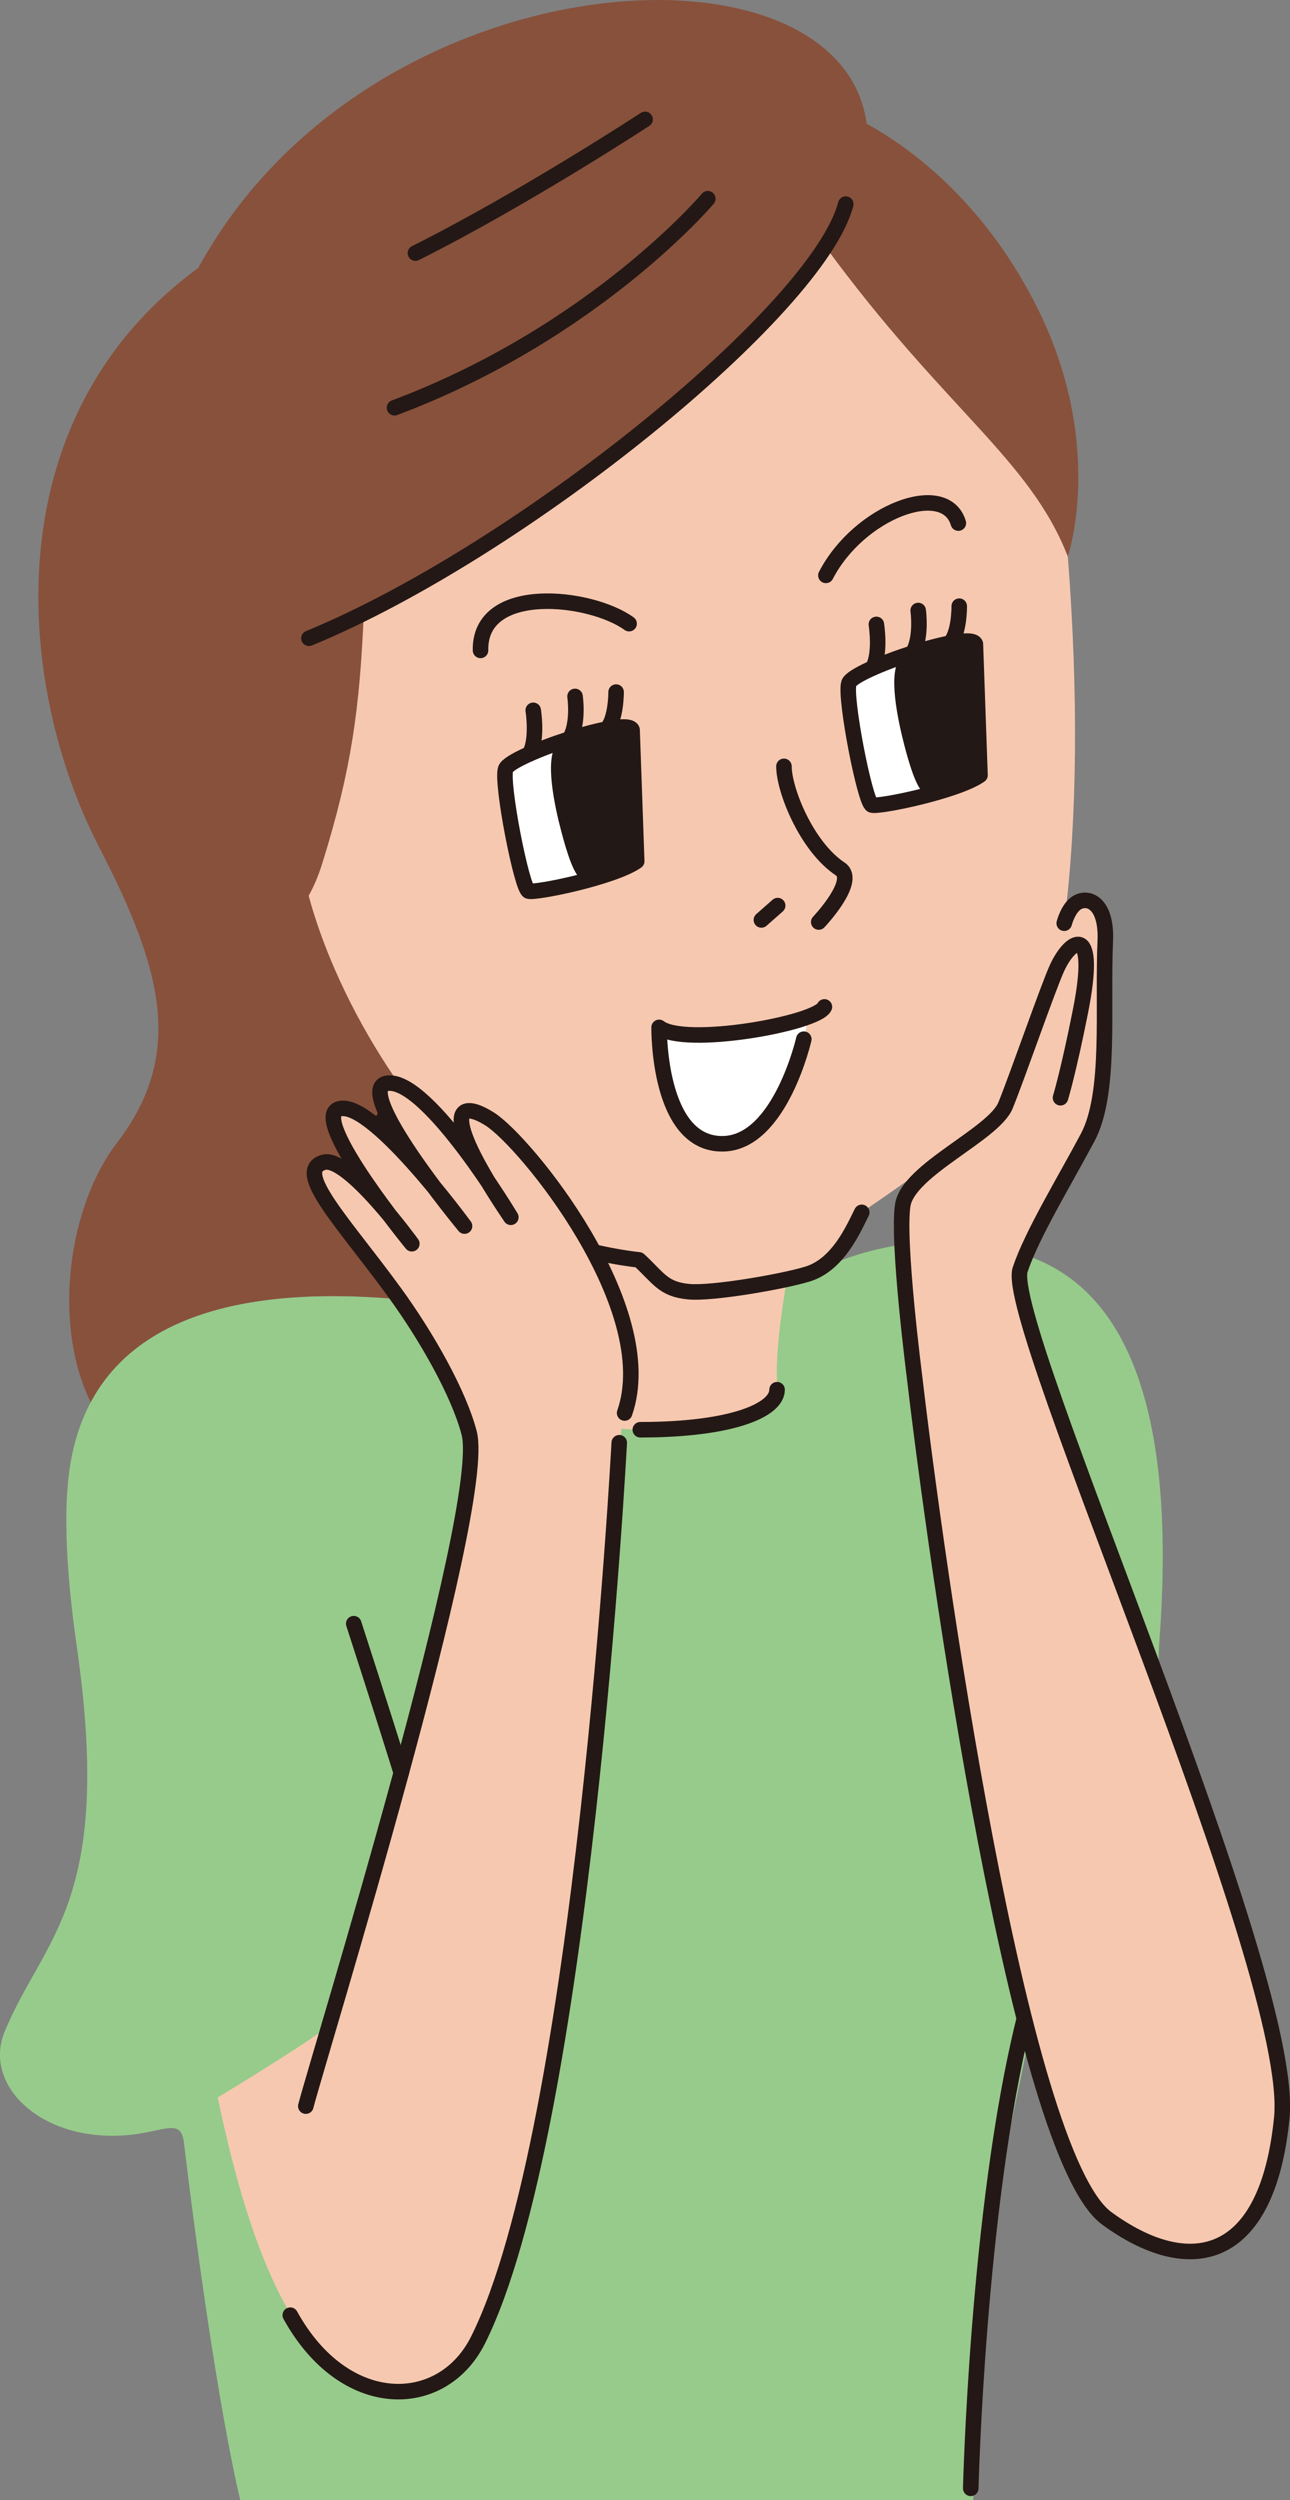 <?xml version="1.0" encoding="UTF-8"?><svg id="_イヤー_2" xmlns="http://www.w3.org/2000/svg" width="86.39" height="167.33" viewBox="0 0 86.39 167.33"><rect x="0" y="0" width="86.39" height="167.33" fill="#808080" stroke="none"/><defs><style>.cls-1{fill:#f7c8b0;}.cls-2,.cls-3{fill:#fff;}.cls-4{fill:#97cb8b;}.cls-5{fill:#221815;}.cls-6{fill:#88513c;}.cls-3,.cls-7{stroke:#231815;stroke-linecap:round;stroke-linejoin:round;stroke-width:1.04px;}.cls-7{fill:none;}</style></defs><g id="L"><g><g><path class="cls-4" d="M33.78,87.96c-11.95-2.27-26.94-2.53-29.06,9.98-.66,3.91,.01,9.38,.44,12.38,2.43,17.03-2.21,19.3-4.84,25.63-1.32,3.19,1.58,6.45,6.01,6.93,4.13,.44,5.74-1.59,5.99,.54,2.09,17.34,3.77,23.9,3.77,23.9h49.08l1.06-18.08,2.68-12.8s11.4-4.03,12.28-7.56c1.1-4.41-4.18-10.5-3.54-19.16,1.08-14.64-1.81-23.88-9.72-25.93-10.22-2.65-15.93,3.46-19.75,4.13-8.75,1.53-5.83,1.67-14.41,.04Z"/><path class="cls-1" d="M71.72,60.81c-.45,.98-2.53,5-2.53,5,0,0-8.65,12.88-8.72,14.83,0,.17-.22,1.22-.2,1.82,.1,2.64,.77,8.66,2.08,18.29,1.83,13.38,5.1,31.67,7.31,38.26,2.24,6.69,2.98,8.57,4.75,9.82,1.52,1.08,4.11,1.99,5.56,1.85,1.92-.18,3.57-.98,4.65-3.74,.7-1.76,1.27-5.01,1.19-7.18-.08-2.29-2.65-11.38-5.82-20.56-4.54-13.16-11.79-31.74-11.86-32.7-.06-.81,0-1.82,.46-2.79,1.66-3.6,4.87-7.72,5.11-10.53,.24-2.81,.32-10.22,.32-10.22,0,0,.09-1.54-.44-2.19-1.2-1.46-1.86,.04-1.86,.04Z"/><path class="cls-1" d="M39.67,80.1s-1.66,12.71-2.25,14.29c-.59,1.57,14.96,2.48,14.63-1.71-.32-4.01,1.97-13.56,1.97-13.56l-14.34,.98Z"/><path class="cls-7" d="M52.04,93.01c0,1.38-3.06,2.68-9.16,2.68"/><path class="cls-1" d="M49.01,14.63c14.66-1.27,20.91,2.23,22.5,22.62,1.43,18.34-.34,33.9-4.96,37.5-3.3,2.58-7.39,5.4-8.84,6.39-.51,.35-1.38,2.61-2.21,3.31-1.72,1.46-7.97,1.89-9.38,1.99-1.96,.13-1.7-.88-3.54-2.17,0,0-16.25-2.15-19.97-13.8-1.85-5.8-3.62-11.76-4.3-16.25-1.22-7.91-.19-12.84,1.26-17.73,1.91-6.45,2.66-4.53,4.37-6.33,4.25-4.45,9.58-14.35,25.07-15.54Z"/><path class="cls-6" d="M7.81,76.52c-3.14,4.1-4.38,11.9-1.74,17.33,4.33-8.12,16.61-7.9,26.92-6.04,1.73-3.4,2.52-6.18,2.52-6.18-7.42-5.24-12.89-14.45-14.84-21.68,.34-.6,.65-1.32,.92-2.19,1.96-6.28,2.51-10.41,2.78-16.87,9.36-4.31,25.07-15.42,30.9-24.39,7.99,10.91,13.71,14.22,16.24,20.75,0,0,2.63-7.69-2.28-17.12-3.47-6.66-8.15-10.17-11.19-11.85C56.28-4.69,25.36-2.93,13.7,17.19c-.13,.23-.27,.48-.42,.74C-.62,28.1,1.15,46.1,6.63,56.68c4.33,8.35,5.7,13.95,1.18,19.84Z"/><path class="cls-3" d="M65.32,43.1c-.31-.92-8.16,1.7-8.47,2.62-.31,.92,1.08,8.01,1.54,8.16s5.7-.92,7.24-2l-.31-8.78Z"/><path class="cls-2" d="M44.14,68.77c3.8,1.08,7.15,.03,9.99-.71,0,0-1.25,8.23-5.66,8.5-4.26,.27-4.33-7.79-4.33-7.79Z"/><path class="cls-7" d="M55.31,38.51c2.21-4.27,7.99-6.44,8.87-3.5"/><path class="cls-7" d="M42.13,41.74c-2.6-1.88-10.04-2.69-9.95,1.79"/><path class="cls-7" d="M52.5,51.29c0,1.57,1.5,5.36,3.77,6.87,1.18,.79-1.44,3.55-1.44,3.55"/><path class="cls-7" d="M55.21,67.39c-.5,1.11-9.38,2.71-11.07,1.37,0,0-.11,7.93,4.33,7.79,3.79-.12,5.36-7,5.36-7"/><path class="cls-7" d="M57.71,81.14c-.55,1.09-1.57,3.5-3.63,4.13-1.67,.51-6.39,1.33-7.96,1.18-1.71-.16-2-.9-3.33-2.13,0,0-12.07-1.1-17.1-9.45"/><path class="cls-1" d="M22.54,135.07s10.18-34.18,8.88-39.16c-.69-2.65-2.84-6.45-5.01-9.43-3.38-4.64-6.8-8.13-4.72-8.69,1.62-.44,5.89,5.45,5.89,5.45,0,0-6.68-8.15-4.98-8.98,2.07-1.01,8.51,7.8,8.51,7.8,0,0-7.8-9.41-5.09-9.57,2.73-.16,8.19,8.98,8.19,8.98-4.56-6.74-3.78-8.06-1.42-6.58,2.36,1.47,11.5,12.65,9.04,19.68-.99,2.82-1.61,35.79-8.44,58.26,0,0-1.55,7.62-7.09,7.24-6.81-.47-9.96-11.34-11.72-19.69,0,0,7.84-4.72,7.96-5.3Z"/><path class="cls-7" d="M61.49,40.86s.24,1.72-.31,2.74"/><path class="cls-7" d="M20.48,140.96c.88-3.39,12.24-40.07,10.94-45.05-.69-2.65-2.84-6.45-5.01-9.43-3.38-4.64-6.8-8.13-4.72-8.69,1.62-.44,5.89,5.45,5.89,5.45,0,0-6.68-8.15-4.98-8.98,2.07-1.01,8.51,7.8,8.51,7.8,0,0-7.8-9.41-5.09-9.57,2.73-.16,8.19,8.98,8.19,8.98-4.56-6.74-3.78-8.06-1.42-6.58,2.36,1.47,11.5,12.65,9.04,19.68"/><path class="cls-7" d="M68.55,135.3c-3.09,12.55-3.54,31.24-3.54,31.24"/><path class="cls-7" d="M41.47,96.56s-2.42,46.02-9.46,60.06c-2.4,4.79-8.94,4.91-12.57-1.67"/><path class="cls-7" d="M63.6,43.06c.66-.63,.64-2.49,.64-2.49"/><path class="cls-7" d="M58.69,41.79s.31,1.94-.24,2.91"/><path class="cls-5" d="M60.35,43.97c-.95,.94-.21,4.28,.22,5.94,.66,2.52,1.16,3.43,1.71,3.26l3.35-1.29-.31-8.78s-.5-.25-1.89-.02c-1,.16-2.99,.79-3.09,.88Z"/><path class="cls-3" d="M42.33,48.85c-.31-.92-8.16,1.7-8.47,2.62-.31,.93,1.08,8.01,1.54,8.17,.46,.15,5.7-.92,7.24-2l-.31-8.78Z"/><path class="cls-7" d="M38.51,46.61s.25,1.72-.31,2.74"/><path class="cls-7" d="M40.61,48.81c.66-.63,.65-2.49,.65-2.49"/><path class="cls-7" d="M35.71,47.54s.31,1.94-.24,2.91"/><path class="cls-5" d="M37.36,49.71c-.95,.94-.21,4.28,.23,5.94,.66,2.51,1.16,3.43,1.71,3.26l3.35-1.29-.31-8.78s-.5-.24-1.89-.02c-1,.16-2.99,.79-3.09,.88Z"/><line class="cls-7" x1="52.08" y1="60.61" x2="50.99" y2="61.57"/><path class="cls-7" d="M56.64,13.66c-1.85,7.06-21.67,23.18-35.95,29.06"/><path class="cls-7" d="M47.4,13.3s-7.55,8.95-20.98,13.99"/><path class="cls-7" d="M43.2,7.99s-8.11,5.31-15.38,8.95"/><path class="cls-7" d="M71.27,61.79s.28-1.1,.93-1.42c.77-.38,1.92,.16,1.82,2.6-.2,4.52,.39,10.22-1.18,13.16-1.57,2.95-3.73,6.48-4.52,8.84-1.18,3.55,18.5,46.96,17.52,56.78-.98,9.82-6.27,10.7-11.72,6.72-5.89-4.3-11.49-44.45-12.87-56.28,0,0-1.18-9.19-.79-11.55,.39-2.36,6.09-4.72,6.88-6.66,.79-1.94,2.86-7.92,3.46-9.22,.96-2.05,2.73-2.93,1.55,2.96-.81,4.07-1.33,5.75-1.33,5.75"/></g><path class="cls-7" d="M23.69,108.67s1.95,6,3.18,9.98"/></g></g></svg>